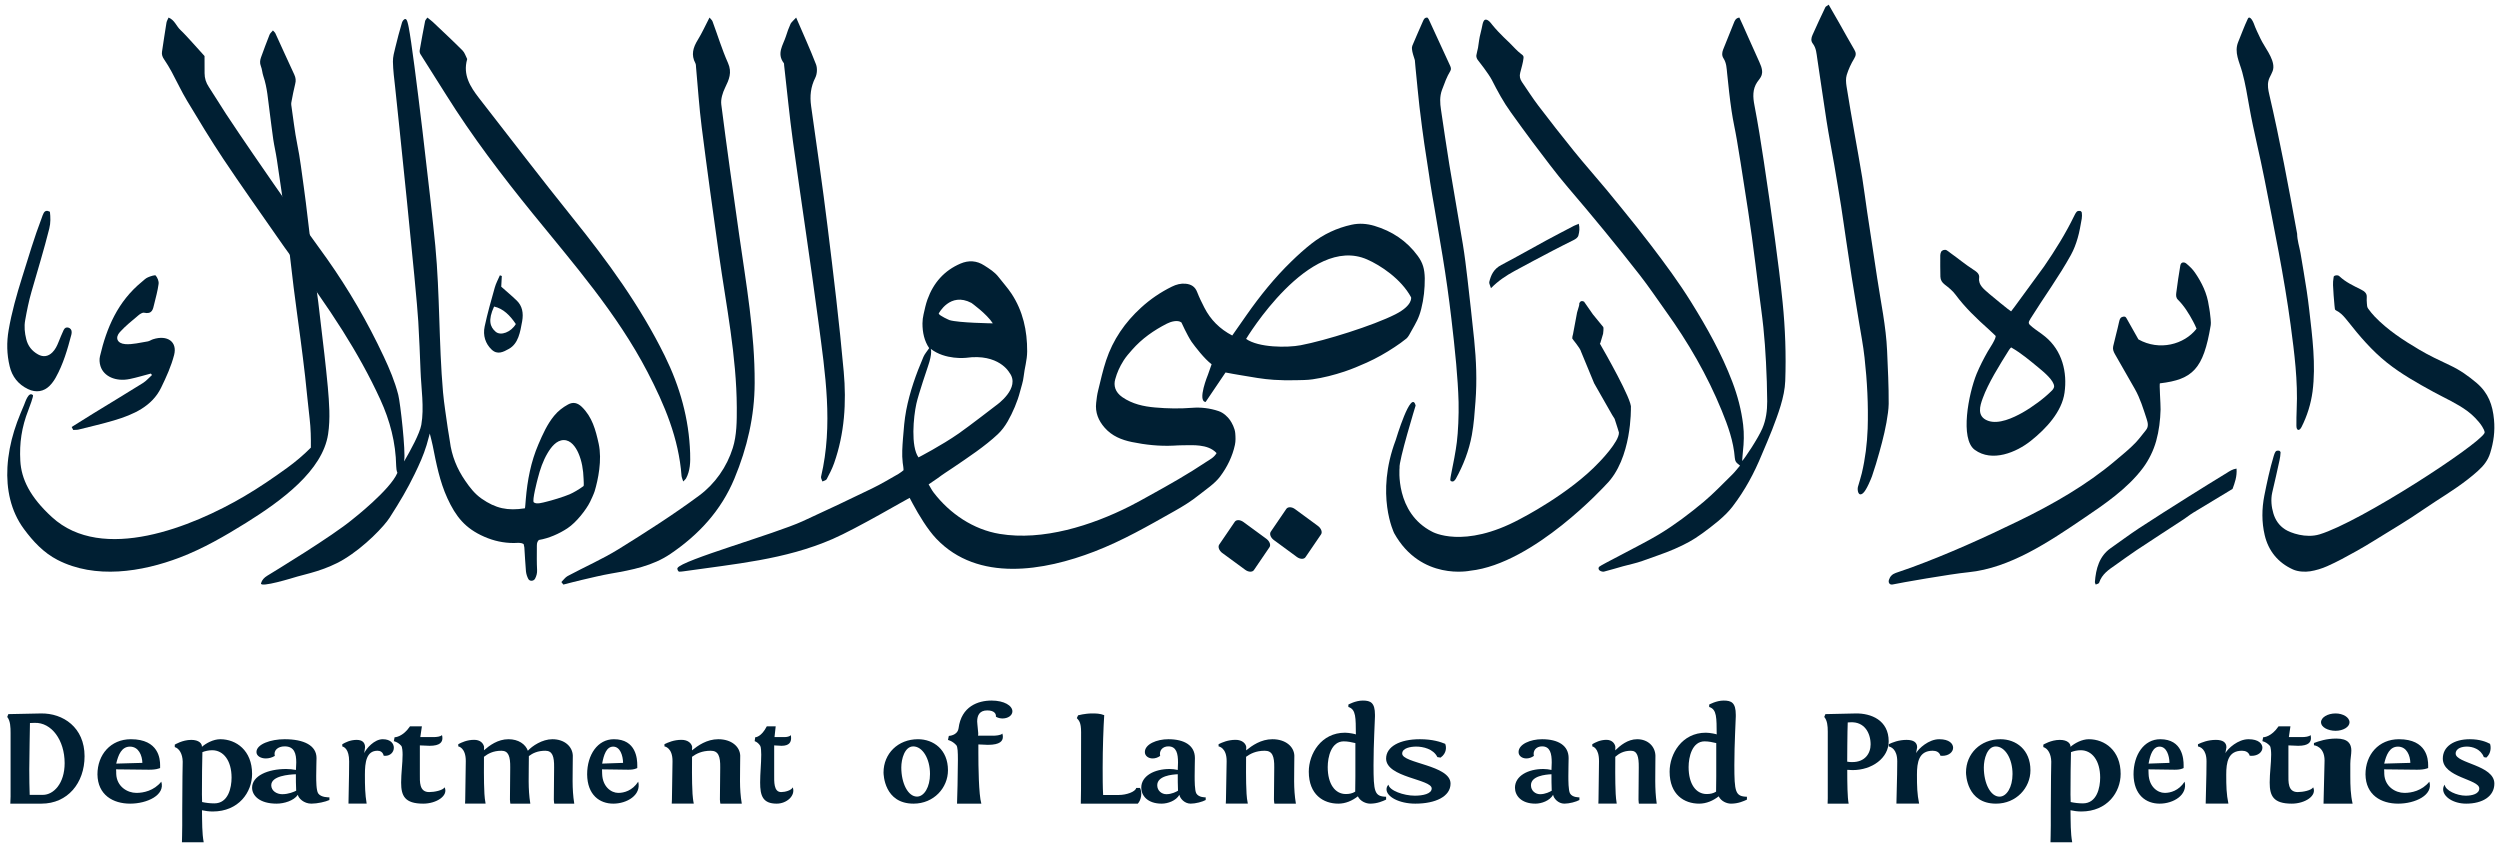<?xml version="1.0" encoding="UTF-8"?> <svg xmlns="http://www.w3.org/2000/svg" width="194" height="66" viewBox="0 0 194 66" fill="none"><path d="M0.801 62.359C0.813 62.18 0.821 61.953 0.821 61.817V56.88C0.821 56.453 0.809 55.938 0.562 55.635L0.646 55.416L3.171 55.364C4.9 55.332 6.562 56.453 6.562 58.682C6.562 60.764 5.246 62.363 3.215 62.363H0.801V62.359ZM5.016 59.221C5.016 57.43 3.994 56.05 2.69 56.094L2.324 56.106C2.324 56.588 2.272 58.491 2.272 59.735C2.272 60.477 2.284 61.115 2.304 61.681H3.338C4.149 61.677 5.016 60.812 5.016 59.221Z" fill="#001F33"></path><path d="M12.32 59.636C12.093 59.712 11.839 59.73 11.551 59.73L9.006 59.701C9.019 59.806 9.019 59.946 9.019 60.051C9.054 61.037 9.88 61.529 10.589 61.529C11.127 61.529 11.944 61.366 12.517 60.658C12.836 61.699 11.415 62.363 10.099 62.363C8.783 62.363 7.584 61.699 7.562 60.091C7.562 58.566 8.581 57.363 10.156 57.363C12.333 57.363 12.425 58.917 12.425 59.383V59.6L12.32 59.636ZM9.019 59.256C9.697 59.245 10.339 59.209 11.048 59.199C11.035 58.62 10.759 57.938 10.086 57.938C9.443 57.941 9.18 58.556 9.019 59.256Z" fill="#001F33"></path><path d="M14.118 65.363C14.118 65.215 14.141 64.637 14.141 64.067V62.964C14.141 60.87 14.178 59.1 14.178 59.1C14.164 58.499 13.911 58.081 13.562 57.973V57.785C13.562 57.785 14.155 57.415 14.839 57.415C15.44 57.415 15.683 57.7 15.67 57.953C15.982 57.68 16.551 57.363 17.093 57.363C18.332 57.363 19.562 58.238 19.562 60.055C19.562 61.476 18.525 62.972 16.505 62.972C16.202 62.972 15.941 62.928 15.674 62.876C15.688 63.835 15.674 64.645 15.807 65.359H14.118V65.363ZM15.706 58.366C15.683 59.229 15.67 60.304 15.67 61.648L15.683 62.238C15.973 62.302 16.299 62.342 16.634 62.342C17.717 62.342 17.97 61.123 17.97 60.344C17.97 59.028 17.345 58.218 16.464 58.218C16.202 58.218 15.913 58.282 15.706 58.366Z" fill="#001F33"></path><path d="M25.562 61.873V62.081C25.262 62.22 24.624 62.363 24.161 62.363C23.575 62.363 23.161 61.941 23.113 61.677C22.798 62.138 22.041 62.363 21.464 62.363C20.139 62.363 19.562 61.734 19.562 61.126C19.562 60.207 20.787 59.674 22.203 59.674C22.465 59.674 22.727 59.702 22.965 59.749C22.98 59.552 22.989 59.355 22.989 59.166C22.989 58.49 22.851 57.918 22.088 57.918C21.55 57.918 21.211 58.247 21.326 58.658C21.111 58.79 20.863 58.855 20.625 58.855C20.239 58.855 19.901 58.665 19.901 58.358C19.901 57.749 21.011 57.363 22.088 57.363C23.59 57.363 24.562 57.85 24.562 58.826C24.562 59.191 24.538 59.491 24.538 60.214C24.538 60.579 24.538 61.33 24.69 61.566C24.91 61.895 25.524 61.873 25.562 61.873ZM21.049 60.936C21.049 61.369 21.474 61.63 21.898 61.63C22.398 61.63 22.822 61.441 22.984 61.358C22.96 60.936 22.96 60.45 22.96 60.081C22.412 60.103 21.049 60.207 21.049 60.936Z" fill="#001F33"></path><path d="M27.042 62.363C27.042 61.795 27.093 60.404 27.093 59.085C27.093 58.125 26.697 57.96 26.562 57.924V57.752C26.792 57.616 27.176 57.415 27.675 57.415C28.099 57.415 28.329 57.609 28.329 57.99C28.329 58.019 28.285 58.261 28.265 58.44C28.42 58.085 29.046 57.363 29.699 57.363C30.333 57.363 30.562 57.719 30.562 58.026C30.562 58.352 30.305 58.653 29.889 58.653C29.858 58.653 29.818 58.642 29.774 58.642C29.711 58.363 29.513 58.257 29.295 58.257C28.432 58.257 28.317 59.151 28.317 60.111C28.317 61.015 28.329 61.62 28.452 62.36H27.042V62.363Z" fill="#001F33"></path><path d="M32.616 57.197H33.686C33.835 57.197 34.217 57.166 34.296 57.037C34.318 57.105 34.331 57.197 34.331 57.276C34.331 57.577 34.16 57.874 33.34 57.874C33.155 57.874 32.774 57.843 32.581 57.843V60.088C32.581 60.655 32.523 61.465 33.304 61.465C33.708 61.465 34.362 61.336 34.502 61.096C34.813 61.747 33.87 62.363 32.844 62.363C31.405 62.363 31.128 61.755 31.128 60.727C31.128 60.001 31.242 59.24 31.242 58.562C31.242 58.342 31.221 57.965 31.137 57.874C30.975 57.695 30.826 57.592 30.562 57.512L30.619 57.212C30.663 57.212 31.251 57.193 31.817 56.363H32.739L32.616 57.197Z" fill="#001F33"></path><path d="M39.606 62.363C39.606 62.363 39.572 62.22 39.572 62.055C39.572 61.297 39.593 60.325 39.593 59.566C39.606 58.683 39.454 58.258 38.911 58.258C38.264 58.258 37.865 58.489 37.556 58.727C37.556 59.148 37.535 60.622 37.591 61.601C37.604 61.802 37.634 62.147 37.682 62.36H36.088L36.101 62.063L36.145 59.083C36.158 58.005 35.562 57.92 35.562 57.92V57.748C35.823 57.612 36.244 57.411 36.792 57.411C37.257 57.411 37.5 57.66 37.565 57.95L37.556 58.221C37.978 57.855 38.625 57.363 39.459 57.363C40.232 57.363 40.779 57.748 40.962 58.258C41.292 57.891 42.078 57.363 42.864 57.363C43.82 57.363 44.423 57.939 44.45 58.632C44.45 60.171 44.371 61.161 44.562 62.363H43.012C43.012 62.363 42.977 62.22 42.977 62.055C42.977 61.297 42.999 60.325 42.999 59.566C43.012 58.683 42.864 58.258 42.317 58.258C41.726 58.258 41.335 58.448 41.04 58.672C41.04 60.19 40.962 61.172 41.153 62.363H39.606Z" fill="#001F33"></path><path d="M49.369 59.636C49.187 59.712 48.984 59.73 48.753 59.73L46.717 59.701C46.727 59.806 46.727 59.946 46.727 60.051C46.755 61.037 47.417 61.529 47.983 61.529C48.414 61.529 49.068 61.366 49.526 60.658C49.782 61.699 48.645 62.363 47.592 62.363C46.538 62.363 45.58 61.699 45.562 60.091C45.562 58.566 46.378 57.363 47.637 57.363C49.379 57.363 49.453 58.917 49.453 59.383V59.6L49.369 59.636ZM46.727 59.256C47.27 59.245 47.784 59.209 48.351 59.199C48.34 58.62 48.12 57.938 47.581 57.938C47.067 57.941 46.853 58.556 46.727 59.256Z" fill="#001F33"></path><path d="M55.903 62.363C55.903 62.363 55.865 62.22 55.865 62.055C55.865 61.297 55.889 60.325 55.889 59.566C55.903 58.683 55.744 58.258 55.157 58.258C54.458 58.258 54.033 58.489 53.702 58.727C53.702 59.148 53.679 60.622 53.74 61.601C53.754 61.802 53.786 62.147 53.838 62.36H52.127L52.141 62.063L52.187 59.083C52.201 58.005 51.562 57.92 51.562 57.92V57.748C51.842 57.612 52.294 57.411 52.882 57.411C53.395 57.411 53.665 57.69 53.712 57.957L53.698 58.228C54.15 57.862 54.844 57.363 55.74 57.363C56.765 57.363 57.413 57.939 57.441 58.632C57.441 60.171 57.357 61.161 57.562 62.363H55.903Z" fill="#001F33"></path><path d="M60.102 57.197H60.905C61.017 57.197 61.303 57.166 61.362 57.037C61.379 57.105 61.389 57.197 61.389 57.276C61.389 57.577 61.261 57.874 60.645 57.874C60.507 57.874 60.221 57.843 60.076 57.843V60.088C60.076 60.655 60.033 61.465 60.619 61.465C60.922 61.465 61.412 61.336 61.517 61.096C61.751 61.747 61.043 62.363 60.273 62.363C59.194 62.363 58.987 61.755 58.987 60.727C58.987 60.001 59.072 59.24 59.072 58.562C59.072 58.342 59.056 57.965 58.993 57.874C58.872 57.695 58.76 57.592 58.562 57.512L58.605 57.212C58.638 57.212 59.079 57.193 59.504 56.363H60.194L60.102 57.197Z" fill="#001F33"></path><path d="M77.067 57.091C77.242 57.091 77.689 57.059 77.781 56.924C77.807 56.995 77.823 57.091 77.823 57.175C77.823 57.489 77.622 57.8 76.661 57.8C76.445 57.8 76.147 57.768 75.921 57.768V58.385C75.921 59.46 75.947 61.666 76.152 62.363H74.266C74.282 62.144 74.333 59.898 74.333 58.978C74.333 58.373 74.318 57.943 74.21 57.828C73.912 57.493 73.562 57.422 73.562 57.422L73.629 57.107C73.912 57.087 74.328 56.94 74.385 56.514C74.6 54.809 75.906 54.363 76.944 54.363C77.925 54.363 78.562 54.761 78.562 55.2C78.562 55.534 78.198 55.753 77.797 55.753C77.622 55.753 77.447 55.713 77.283 55.618C77.309 55.419 77.191 55.128 76.61 55.128C76.029 55.128 75.829 55.494 75.829 55.984C75.829 56.056 75.844 56.119 75.844 56.191L75.911 56.9C75.911 56.952 75.911 57.027 75.895 57.087H77.067V57.091Z" fill="#001F33"></path><path d="M83.893 56.819C83.893 56.036 83.721 55.91 83.562 55.725L83.66 55.509C83.66 55.509 84.187 55.363 84.746 55.363C85.026 55.363 85.357 55.363 85.688 55.497C85.627 56.394 85.567 58.086 85.567 59.585C85.567 60.278 85.567 61.112 85.604 61.69H86.825C87.398 61.69 88.098 61.454 88.172 61.144H88.466C88.648 61.513 88.564 62.072 88.293 62.363H83.87C83.884 62.021 83.893 61.608 83.893 56.819Z" fill="#001F33"></path><path d="M93.562 61.873V62.081C93.312 62.22 92.78 62.363 92.395 62.363C91.906 62.363 91.561 61.941 91.521 61.677C91.259 62.138 90.624 62.363 90.147 62.363C89.043 62.363 88.562 61.734 88.562 61.126C88.562 60.207 89.583 59.674 90.759 59.674C90.977 59.674 91.195 59.702 91.394 59.749C91.406 59.552 91.414 59.355 91.414 59.166C91.414 58.49 91.299 57.918 90.663 57.918C90.215 57.918 89.933 58.247 90.028 58.658C89.849 58.79 89.643 58.855 89.444 58.855C89.123 58.855 88.841 58.665 88.841 58.358C88.841 57.749 89.766 57.363 90.663 57.363C91.914 57.363 92.725 57.85 92.725 58.826C92.725 59.191 92.705 59.491 92.705 60.214C92.705 60.579 92.705 61.33 92.832 61.566C93.022 61.895 93.531 61.873 93.562 61.873ZM89.802 60.936C89.802 61.369 90.155 61.63 90.508 61.63C90.925 61.63 91.279 61.441 91.414 61.358C91.394 60.936 91.394 60.45 91.394 60.081C90.937 60.103 89.802 60.207 89.802 60.936Z" fill="#001F33"></path><path d="M98.895 62.363C98.895 62.363 98.858 62.22 98.858 62.055C98.858 61.297 98.881 60.325 98.881 59.566C98.895 58.683 98.732 58.258 98.15 58.258C97.455 58.258 97.027 58.489 96.696 58.727C96.696 59.148 96.673 60.622 96.733 61.601C96.743 61.802 96.78 62.147 96.831 62.36H95.121L95.135 62.063L95.187 59.083C95.201 58.005 94.562 57.92 94.562 57.92V57.748C94.842 57.612 95.294 57.411 95.881 57.411C96.393 57.411 96.663 57.69 96.71 57.957L96.701 58.228C97.153 57.862 97.847 57.363 98.741 57.363C99.766 57.363 100.413 57.939 100.441 58.632C100.441 60.171 100.358 61.161 100.562 62.363H98.895Z" fill="#001F33"></path><path d="M107.558 62.051C107.31 62.166 106.886 62.363 106.325 62.363C106.012 62.363 105.562 62.19 105.37 61.795C104.933 62.138 104.415 62.363 103.854 62.363C102.697 62.363 101.562 61.669 101.562 59.881C101.562 58.484 102.53 56.858 104.372 56.858C104.71 56.858 105.216 56.972 105.216 56.992C105.203 55.709 105.237 55.046 104.633 54.861V54.675C104.633 54.675 105.186 54.363 105.755 54.363C106.363 54.363 106.697 54.529 106.697 55.472V55.606C106.697 55.918 106.586 57.667 106.586 59.364C106.586 61.444 106.655 61.807 107.562 61.827V62.051H107.558ZM105.164 61.432L105.177 60.24V57.663C104.907 57.6 104.582 57.529 104.278 57.529C103.301 57.529 103.031 58.74 103.031 59.526C103.031 60.86 103.614 61.617 104.436 61.617C104.693 61.617 104.942 61.574 105.164 61.432Z" fill="#001F33"></path><path d="M111.541 58.751C111.236 58.114 110.426 57.935 109.899 57.935C109.457 57.935 108.81 58.05 108.81 58.479C108.81 59.237 112.562 59.37 112.562 60.807C112.562 61.812 111.389 62.363 109.831 62.363C108.562 62.363 107.594 61.82 107.594 61.255C107.594 61.122 107.636 61.001 107.747 60.89C107.805 61.34 108.92 61.745 109.789 61.745C110.41 61.745 111.099 61.605 111.099 61.183C111.099 60.461 107.562 60.339 107.562 58.865C107.562 57.946 108.61 57.363 110.184 57.363C111.178 57.363 111.799 57.578 112.147 57.721C112.241 57.935 112.284 58.443 111.789 58.79L111.541 58.751Z" fill="#001F33"></path><path d="M122.562 61.873V62.081C122.312 62.22 121.78 62.363 121.395 62.363C120.906 62.363 120.561 61.941 120.521 61.677C120.259 62.138 119.624 62.363 119.147 62.363C118.043 62.363 117.562 61.734 117.562 61.126C117.562 60.207 118.583 59.674 119.759 59.674C119.977 59.674 120.196 59.702 120.394 59.749C120.406 59.552 120.414 59.355 120.414 59.166C120.414 58.49 120.299 57.918 119.663 57.918C119.215 57.918 118.933 58.247 119.028 58.658C118.849 58.79 118.643 58.855 118.444 58.855C118.122 58.855 117.841 58.665 117.841 58.358C117.841 57.749 118.766 57.363 119.663 57.363C120.914 57.363 121.725 57.85 121.725 58.826C121.725 59.191 121.705 59.491 121.705 60.214C121.705 60.579 121.705 61.33 121.832 61.566C122.018 61.895 122.531 61.873 122.562 61.873ZM118.802 60.936C118.802 61.369 119.155 61.63 119.508 61.63C119.925 61.63 120.279 61.441 120.414 61.358C120.394 60.936 120.394 60.45 120.394 60.081C119.937 60.103 118.802 60.207 118.802 60.936Z" fill="#001F33"></path><path d="M127.179 62.363C127.179 62.363 127.148 62.22 127.148 62.055C127.148 61.297 127.168 60.325 127.168 59.566C127.179 58.683 127.043 58.258 126.558 58.258C125.975 58.258 125.622 58.489 125.346 58.727C125.346 59.148 125.326 60.622 125.377 61.601C125.388 61.802 125.416 62.147 125.458 62.36H124.033L124.044 62.063L124.083 59.083C124.095 58.005 123.562 57.92 123.562 57.92V57.748C123.796 57.612 124.172 57.411 124.662 57.411C125.089 57.411 125.315 57.69 125.353 57.957L125.342 58.228C125.719 57.862 126.301 57.363 127.043 57.363C127.898 57.363 128.438 57.939 128.461 58.632C128.461 60.171 128.392 61.161 128.562 62.363H127.179Z" fill="#001F33"></path><path d="M135.562 62.051C135.314 62.166 134.89 62.363 134.325 62.363C134.012 62.363 133.562 62.19 133.37 61.795C132.933 62.138 132.415 62.363 131.854 62.363C130.697 62.363 129.562 61.669 129.562 59.881C129.562 58.484 130.53 56.858 132.372 56.858C132.71 56.858 133.216 56.972 133.216 56.992C133.203 55.709 133.237 55.046 132.633 54.861V54.675C132.633 54.675 133.186 54.363 133.755 54.363C134.363 54.363 134.697 54.529 134.697 55.472V55.606C134.697 55.918 134.586 57.667 134.586 59.364C134.586 61.444 134.655 61.807 135.562 61.827V62.051ZM133.168 61.432L133.181 60.24V57.663C132.912 57.6 132.586 57.529 132.282 57.529C131.306 57.529 131.036 58.74 131.036 59.526C131.036 60.86 131.618 61.617 132.44 61.617C132.697 61.617 132.946 61.574 133.168 61.432Z" fill="#001F33"></path><path d="M141.823 62.359L141.835 61.953V56.776C141.835 56.317 141.793 55.906 141.562 55.635L141.651 55.416L144.006 55.364C145.185 55.344 146.562 55.878 146.562 57.529C146.562 58.838 145.253 59.759 143.767 59.759C143.624 59.759 143.489 59.747 143.347 59.739C143.347 60.784 143.359 61.893 143.456 62.363H141.823V62.359ZM143.343 59.105C143.477 59.137 143.62 59.137 143.75 59.137C144.707 59.137 145.16 58.479 145.16 57.765C145.16 56.875 144.678 55.998 143.607 56.05L143.384 56.062C143.364 56.365 143.363 57.099 143.351 57.829L143.343 59.105Z" fill="#001F33"></path><path d="M147.162 62.363C147.162 61.795 147.226 60.404 147.226 59.085C147.226 58.125 146.731 57.96 146.562 57.924V57.752C146.85 57.616 147.33 57.415 147.954 57.415C148.488 57.415 148.77 57.609 148.77 57.99C148.77 58.019 148.716 58.261 148.691 58.44C148.884 58.085 149.666 57.363 150.483 57.363C151.275 57.363 151.562 57.719 151.562 58.026C151.562 58.352 151.236 58.653 150.721 58.653C150.681 58.653 150.632 58.642 150.577 58.642C150.498 58.363 150.251 58.257 149.978 58.257C148.899 58.257 148.756 59.151 148.756 60.111C148.756 61.015 148.77 61.62 148.924 62.36H147.162V62.363Z" fill="#001F33"></path><path d="M152.562 59.942C152.562 58.486 153.682 57.363 155.235 57.363C156.443 57.363 157.562 58.172 157.562 59.774C157.562 61.133 156.466 62.363 154.89 62.363C152.613 62.363 152.562 60.092 152.562 59.942ZM153.945 59.559C153.945 60.79 154.464 61.82 155.165 61.82C155.715 61.82 156.172 61.087 156.172 60.064C156.172 58.862 155.583 57.925 154.871 57.925C154.209 57.925 153.945 58.883 153.945 59.559Z" fill="#001F33"></path><path d="M68.562 59.942C68.562 58.486 69.678 57.363 71.235 57.363C72.443 57.363 73.562 58.172 73.562 59.774C73.562 61.133 72.466 62.363 70.89 62.363C68.613 62.363 68.562 60.092 68.562 59.942ZM69.941 59.556C69.941 60.786 70.46 61.816 71.161 61.816C71.711 61.816 72.168 61.083 72.168 60.06C72.168 58.858 71.579 57.921 70.867 57.921C70.209 57.925 69.941 58.883 69.941 59.556Z" fill="#001F33"></path><path d="M159.118 65.363C159.118 65.215 159.141 64.637 159.141 64.067V62.964C159.141 60.87 159.178 59.1 159.178 59.1C159.164 58.499 158.912 58.081 158.562 57.973V57.785C158.562 57.785 159.155 57.415 159.84 57.415C160.442 57.415 160.685 57.7 160.671 57.953C160.984 57.68 161.549 57.363 162.091 57.363C163.331 57.363 164.562 58.238 164.562 60.055C164.562 61.476 163.524 62.972 161.503 62.972C161.2 62.972 160.938 62.928 160.671 62.876C160.685 63.835 160.671 64.645 160.804 65.359H159.118V65.363ZM160.708 58.366C160.685 59.229 160.671 60.304 160.671 61.648L160.685 62.238C160.974 62.302 161.301 62.342 161.636 62.342C162.72 62.342 162.973 61.123 162.973 60.344C162.973 59.028 162.348 58.218 161.466 58.218C161.2 58.218 160.91 58.282 160.708 58.366Z" fill="#001F33"></path><path d="M169.369 59.636C169.187 59.712 168.984 59.73 168.754 59.73L166.719 59.701C166.73 59.806 166.73 59.946 166.73 60.051C166.758 61.037 167.419 61.529 167.985 61.529C168.415 61.529 169.068 61.366 169.526 60.658C169.781 61.699 168.645 62.363 167.59 62.363C166.534 62.363 165.583 61.699 165.562 60.091C165.562 58.566 166.377 57.363 167.635 57.363C169.376 57.363 169.449 58.917 169.449 59.383V59.6L169.369 59.636ZM166.73 59.256C167.272 59.245 167.786 59.209 168.352 59.199C168.341 58.62 168.121 57.938 167.583 57.938C167.069 57.941 166.856 58.556 166.73 59.256Z" fill="#001F33"></path><path d="M171.162 62.363C171.162 61.795 171.226 60.404 171.226 59.085C171.226 58.125 170.731 57.96 170.562 57.924V57.752C170.85 57.616 171.33 57.415 171.954 57.415C172.488 57.415 172.77 57.609 172.77 57.99C172.77 58.019 172.721 58.261 172.691 58.44C172.884 58.085 173.666 57.363 174.483 57.363C175.275 57.363 175.562 57.719 175.562 58.026C175.562 58.352 175.236 58.653 174.721 58.653C174.681 58.653 174.632 58.642 174.577 58.642C174.498 58.363 174.251 58.257 173.978 58.257C172.899 58.257 172.756 59.151 172.756 60.111C172.756 61.015 172.77 61.62 172.924 62.36H171.162V62.363Z" fill="#001F33"></path><path d="M177.616 57.197H178.686C178.835 57.197 179.217 57.166 179.296 57.037C179.318 57.105 179.331 57.197 179.331 57.276C179.331 57.577 179.16 57.874 178.339 57.874C178.155 57.874 177.774 57.843 177.581 57.843V60.088C177.581 60.655 177.523 61.465 178.304 61.465C178.708 61.465 179.362 61.336 179.502 61.096C179.814 61.747 178.87 62.363 177.844 62.363C176.405 62.363 176.128 61.755 176.128 60.727C176.128 60.001 176.242 59.24 176.242 58.562C176.242 58.342 176.221 57.965 176.137 57.874C175.975 57.695 175.826 57.592 175.562 57.512L175.62 57.212C175.663 57.212 176.251 57.193 176.817 56.363H177.738L177.616 57.197Z" fill="#001F33"></path><path d="M182.562 62.363H180.306L180.386 59.019C180.386 57.919 179.581 57.833 179.562 57.833V57.657C179.931 57.518 180.528 57.312 181.302 57.312C182.224 57.312 182.464 57.735 182.464 58.244C182.464 58.547 182.384 58.903 182.384 59.266V60.227C182.384 60.968 182.403 61.664 182.562 62.363ZM181.241 55.363C181.819 55.363 182.323 55.666 182.323 56.052C182.323 56.415 181.825 56.71 181.241 56.71C180.626 56.71 180.11 56.415 180.11 56.052C180.11 55.67 180.626 55.363 181.241 55.363Z" fill="#001F33"></path><path d="M188.32 59.636C188.093 59.712 187.839 59.73 187.551 59.73L185.006 59.701C185.019 59.806 185.019 59.946 185.019 60.051C185.054 61.037 185.88 61.529 186.589 61.529C187.126 61.529 187.944 61.366 188.517 60.658C188.836 61.699 187.415 62.363 186.099 62.363C184.778 62.363 183.584 61.699 183.562 60.091C183.562 58.566 184.581 57.363 186.156 57.363C188.333 57.363 188.425 58.917 188.425 59.383V59.6L188.32 59.636ZM185.014 59.256C185.692 59.245 186.335 59.209 187.043 59.199C187.03 58.62 186.755 57.938 186.081 57.938C185.439 57.941 185.176 58.556 185.014 59.256Z" fill="#001F33"></path><path d="M192.746 58.751C192.501 58.114 191.853 57.935 191.432 57.935C191.078 57.935 190.56 58.05 190.56 58.479C190.56 59.237 193.562 59.37 193.562 60.807C193.562 61.812 192.624 62.363 191.377 62.363C190.362 62.363 189.588 61.82 189.588 61.255C189.588 61.122 189.621 61.001 189.71 60.89C189.752 61.34 190.649 61.745 191.344 61.745C191.84 61.745 192.392 61.605 192.392 61.183C192.392 60.461 189.562 60.339 189.562 58.865C189.562 57.946 190.4 57.363 191.659 57.363C192.455 57.363 192.952 57.578 193.226 57.721C193.301 57.935 193.335 58.443 192.939 58.79L192.746 58.751Z" fill="#001F33"></path><path d="M138.332 23.469C138.167 21.836 137.96 20.207 137.74 18.583C137.467 16.568 137.182 14.557 136.876 12.546C136.655 11.085 136.426 9.625 136.145 8.172C136.02 7.53 135.99 6.925 136.357 6.376C136.603 6.002 136.988 5.792 136.526 4.814C136.163 4.042 135.156 1.724 134.975 1.363C134.689 1.401 134.616 1.603 134.542 1.791C134.266 2.476 133.989 3.164 133.713 3.853C133.627 4.075 133.605 4.314 133.739 4.52C133.981 4.889 133.985 5.305 134.028 5.716C134.128 6.678 134.227 7.643 134.37 8.6C134.478 9.356 134.655 10.099 134.78 10.85C134.979 12.034 135.169 13.222 135.35 14.41C135.558 15.733 135.765 17.059 135.947 18.386C136.137 19.758 136.301 21.135 136.474 22.512C136.595 23.473 136.737 24.435 136.837 25.4C136.927 26.299 136.997 27.197 137.04 28.095C137.092 29.111 137.13 30.127 137.135 31.143C137.135 31.861 137.048 32.57 136.759 33.246C136.409 34.056 135.355 35.626 135.191 35.773C135.217 35.45 135.225 35.244 135.251 35.038C135.329 34.346 135.35 33.657 135.268 32.965C135.13 31.815 134.841 30.715 134.426 29.623C133.596 27.445 132.464 25.425 131.237 23.452C130.282 21.912 129.202 20.455 128.101 19.011C127.746 18.549 127.392 18.088 127.029 17.634C126.243 16.656 125.456 15.674 124.653 14.708C123.819 13.705 122.951 12.731 122.13 11.715C121.192 10.557 120.276 9.381 119.373 8.197C118.924 7.606 118.526 6.976 118.103 6.363C117.952 6.14 117.895 5.91 117.969 5.641C118.064 5.263 118.189 4.873 118.228 4.486C118.245 4.327 118.15 4.272 118.034 4.184C117.714 3.945 117.442 3.618 117.157 3.34C116.85 3.047 116.543 2.757 116.254 2.446C116.094 2.278 115.943 2.102 115.796 1.922C115.675 1.77 115.541 1.573 115.338 1.527C115.148 1.485 115.079 1.745 115.048 1.875C114.996 2.106 114.958 2.341 114.893 2.572C114.789 2.95 114.754 3.324 114.694 3.71C114.668 3.865 114.582 4.142 114.564 4.298C114.551 4.419 114.608 4.579 114.69 4.671C114.742 4.73 115.511 5.716 115.765 6.199C116.206 7.068 116.668 7.925 117.243 8.718C117.805 9.486 118.349 10.267 118.924 11.023C119.827 12.206 120.704 13.411 121.676 14.545C123.586 16.774 125.448 19.041 127.254 21.354C127.954 22.252 128.589 23.201 129.25 24.124C130.995 26.55 132.482 29.111 133.609 31.869C134.093 33.053 134.521 34.241 134.62 35.526C134.629 35.639 134.655 35.761 134.72 35.853C134.789 35.954 134.905 36.025 135.026 36.13C134.823 36.365 134.642 36.608 134.43 36.818C133.696 37.536 132.991 38.283 132.205 38.943C131.112 39.853 129.976 40.718 128.753 41.457C127.491 42.221 124.26 43.82 124.095 43.98C124.009 44.068 124.039 44.215 124.147 44.282C124.238 44.337 124.372 44.379 124.467 44.358C124.964 44.232 125.452 44.081 125.949 43.942C126.446 43.804 126.96 43.707 127.444 43.531C128.273 43.22 129.129 42.96 129.945 42.599C130.771 42.238 131.376 41.919 132.093 41.394C132.888 40.811 133.843 40.097 134.443 39.312C135.415 38.04 136.119 36.726 136.72 35.265C137.027 34.522 137.269 33.998 137.519 33.343C137.96 32.192 138.491 30.807 138.535 29.564C138.608 27.529 138.535 25.493 138.332 23.469Z" fill="#001F33"></path><path d="M142.871 16.005C143.013 16.911 143.135 17.816 143.272 18.721C143.413 19.647 143.55 20.574 143.691 21.5C143.877 22.654 144.067 23.803 144.253 24.957C144.404 25.883 144.585 26.805 144.687 27.736C144.892 29.576 144.99 31.416 144.931 33.264C144.887 34.435 144.746 35.58 144.477 36.721C144.394 37.075 144.272 37.428 144.175 37.782C144.116 38.005 144.189 38.599 144.58 38.262C144.848 38.026 145.224 37.087 145.273 36.94C145.483 36.33 145.668 35.711 145.839 35.092C146.122 34.081 146.376 33.058 146.508 32.022C146.537 31.799 146.557 31.572 146.562 31.344C146.571 29.976 146.498 28.607 146.44 27.239C146.357 25.319 145.947 23.433 145.663 21.534C145.414 19.837 145.146 18.144 144.892 16.447C144.76 15.567 144.653 14.679 144.511 13.799C144.326 12.65 144.111 11.5 143.911 10.351C143.701 9.134 143.481 7.917 143.291 6.696C143.247 6.405 143.223 6.09 143.306 5.816C143.442 5.378 143.638 4.949 143.882 4.549C144.043 4.292 144.043 4.098 143.896 3.854C143.501 3.184 143.13 2.506 142.749 1.833C142.486 1.365 142.212 0.898 141.905 0.363C141.749 0.477 141.666 0.511 141.646 0.565C141.304 1.281 140.967 1.997 140.65 2.717C140.557 2.927 140.504 3.163 140.67 3.378C140.948 3.736 140.958 4.157 141.021 4.557C141.27 6.161 141.485 7.77 141.739 9.374C141.919 10.527 142.144 11.673 142.344 12.822C142.52 13.887 142.705 14.944 142.871 16.005Z" fill="#001F33"></path><path d="M109.792 4.668C109.816 4.877 109.828 5.09 109.848 5.299C109.901 5.764 109.942 6.228 109.986 6.689C109.986 6.706 109.99 6.727 109.99 6.744C110.002 6.902 110.023 7.06 110.039 7.213C110.071 7.563 110.108 7.912 110.148 8.258C110.16 8.347 110.168 8.441 110.181 8.53C110.185 8.56 110.189 8.586 110.193 8.616C110.391 10.3 110.638 11.975 110.906 13.646C110.93 13.812 110.954 13.979 110.978 14.145C111.08 14.801 111.197 15.462 111.311 16.119C111.521 17.368 111.736 18.613 111.943 19.862C112.21 21.477 112.437 23.102 112.627 24.73C112.765 25.898 112.894 27.071 113 28.239C113.085 29.228 113.162 30.221 113.186 31.21C113.21 32.199 113.15 33.529 113.052 34.301C112.975 34.953 112.769 36.032 112.591 36.889C112.57 36.999 112.55 37.11 112.542 37.225C112.538 37.264 112.57 37.328 112.603 37.341C112.663 37.362 112.74 37.375 112.789 37.349C112.862 37.306 112.931 37.234 112.971 37.157C113.555 36.096 113.992 34.979 114.215 33.764C114.373 32.898 114.434 32.024 114.498 31.151C114.62 29.552 114.559 27.966 114.397 26.376C114.235 24.794 114.057 23.213 113.875 21.631C113.769 20.736 113.664 19.845 113.518 18.958C113.178 16.89 112.805 14.827 112.465 12.755C112.234 11.344 112.036 9.929 111.821 8.513C111.744 8.01 111.708 7.494 111.898 6.979C112.113 6.407 112.258 5.985 112.546 5.508C112.623 5.376 112.595 5.243 112.534 5.111C111.983 3.909 111.428 2.707 110.873 1.505C110.845 1.449 110.8 1.402 110.768 1.364C110.549 1.351 110.484 1.505 110.42 1.65C110.282 1.965 110.144 2.276 110.006 2.592C109.869 2.907 109.735 3.223 109.601 3.538C109.601 3.542 109.597 3.547 109.597 3.551C109.569 3.628 109.553 3.73 109.569 3.811C109.593 4.08 109.707 4.395 109.792 4.668Z" fill="#001F33"></path><path d="M117.51 21.04C118.497 20.496 119.503 19.973 120.504 19.445C121.026 19.169 121.557 18.909 122.089 18.641C122.272 18.55 122.441 18.443 122.488 18.258C122.559 17.982 122.601 17.697 122.512 17.363C122.366 17.425 122.253 17.466 122.145 17.52C121.426 17.899 120.702 18.27 119.987 18.658C118.821 19.292 117.674 19.948 116.494 20.566C115.906 20.875 115.695 21.349 115.568 21.881C115.54 21.988 115.629 22.12 115.699 22.363C116.292 21.766 116.884 21.382 117.51 21.04Z" fill="#001F33"></path><path d="M110.016 19.854C109.16 18.686 108.017 17.934 106.653 17.526C106.068 17.352 105.471 17.309 104.882 17.439C103.747 17.687 102.705 18.173 101.781 18.898C101.235 19.324 100.718 19.793 100.218 20.28C98.914 21.544 97.774 22.959 96.728 24.453C96.359 24.979 95.991 25.505 95.622 26.035C94.657 25.531 93.941 24.818 93.458 23.872C93.254 23.476 93.06 23.077 92.899 22.664C92.734 22.23 92.416 22.056 92.005 22.017C91.632 21.982 91.281 22.073 90.938 22.243C90.065 22.673 89.269 23.211 88.544 23.876C87.303 25.009 86.367 26.356 85.833 27.972C85.583 28.727 85.41 29.509 85.219 30.287C85.138 30.604 85.096 30.934 85.062 31.259C84.978 32.011 85.236 32.636 85.723 33.192C86.291 33.839 87.036 34.135 87.828 34.3C88.887 34.517 89.959 34.634 91.043 34.582C91.297 34.569 91.547 34.552 91.802 34.552C92.238 34.552 92.678 34.526 93.106 34.582C93.576 34.643 94.042 34.773 94.407 35.16C94.208 35.507 93.89 35.655 93.606 35.842C92.204 36.78 90.738 37.609 89.264 38.422C88.739 38.713 88.218 39.008 87.684 39.277C84.711 40.78 80.92 41.987 77.578 41.431C75.54 41.097 73.71 39.868 72.444 38.213C72.304 38.031 72.202 37.818 72.062 37.588C72.317 37.414 72.545 37.266 72.766 37.106C73.265 36.732 73.46 36.628 73.977 36.276C75.108 35.507 76.438 34.63 77.433 33.692C77.738 33.405 77.98 33.071 78.196 32.702C78.586 32.024 78.963 31.147 79.153 30.395C79.251 30.009 79.39 29.626 79.433 29.231C79.509 28.532 79.704 27.972 79.708 27.268C79.717 25.657 79.382 24.132 78.488 22.781C78.192 22.334 77.827 21.939 77.501 21.513C77.196 21.113 76.781 20.857 76.374 20.597C75.79 20.219 75.171 20.184 74.536 20.453C73.278 20.992 72.439 21.939 71.973 23.233C71.838 23.607 71.757 24.002 71.668 24.393C71.618 24.619 71.584 24.853 71.584 25.088C71.579 25.8 71.732 26.473 72.105 27.016C71.931 27.277 71.753 27.468 71.656 27.698C71.084 29.036 70.597 30.404 70.321 31.841C70.186 32.558 70.127 33.283 70.072 34.013C70.025 34.652 69.974 35.273 70.05 35.907C70.072 36.089 70.114 36.285 70.114 36.489C69.987 36.584 69.868 36.693 69.728 36.771C69.046 37.158 68.373 37.566 67.67 37.905C65.886 38.769 64.099 39.62 62.299 40.441C60.096 41.449 52.886 43.473 52.573 44.081C52.531 44.163 52.624 44.363 52.713 44.363C52.827 44.363 52.942 44.346 53.052 44.333C56.999 43.76 60.897 43.443 64.611 41.827C66.488 41.01 70.423 38.7 70.588 38.634C70.686 38.817 70.758 38.96 70.838 39.103C71.304 39.968 71.978 41.088 72.655 41.801C75.896 45.21 81.038 44.298 84.922 42.8C87.112 41.957 89.091 40.815 91.132 39.664C91.797 39.29 92.441 38.895 93.038 38.413C93.581 37.979 94.267 37.536 94.686 36.971C95.228 36.25 95.644 35.399 95.83 34.521C95.894 34.23 95.881 33.909 95.855 33.609C95.821 33.231 95.597 32.81 95.44 32.589C95.275 32.358 94.962 32.033 94.555 31.898C93.89 31.676 93.212 31.594 92.517 31.646C91.556 31.72 90.594 31.707 89.633 31.62C88.735 31.542 87.867 31.351 87.096 30.821C86.524 30.426 86.405 29.913 86.541 29.431C86.685 28.91 86.875 28.48 87.197 27.967C87.384 27.672 87.621 27.407 87.85 27.146C88.612 26.278 89.535 25.631 90.552 25.114C90.84 24.966 91.382 24.797 91.679 25.023C91.679 25.023 92.111 25.987 92.462 26.517C92.75 26.916 93.454 27.841 94.021 28.267L93.737 29.075C93.737 29.075 92.89 31.125 93.555 31.194L95.101 28.905C95.516 28.988 95.932 29.057 96.347 29.127C97.177 29.266 98.007 29.422 98.854 29.474C99.418 29.509 99.985 29.522 100.549 29.505C100.981 29.492 101.43 29.5 101.858 29.435C102.696 29.314 103.522 29.101 104.331 28.832C104.924 28.632 105.496 28.393 106.064 28.137C106.814 27.798 107.538 27.39 108.224 26.933C108.538 26.725 108.847 26.508 109.139 26.269C109.279 26.156 109.419 25.874 109.508 25.713C109.872 25.062 110.101 24.71 110.287 23.971C110.486 23.19 110.567 22.404 110.562 21.596C110.545 20.875 110.418 20.401 110.016 19.854ZM75.383 23.507C75.383 23.507 76.561 24.345 77.044 25.092C77.044 25.092 74.379 25.057 73.68 24.84C73.68 24.84 72.888 24.501 72.842 24.332C72.842 24.336 73.714 22.625 75.383 23.507ZM71.109 31.333C71.27 30.595 72.003 28.449 72.003 28.449C72.384 27.363 72.223 27.068 72.223 27.068C73.35 27.95 74.96 27.767 74.96 27.767C77.51 27.411 78.319 28.901 78.319 28.901C79.259 30.108 77.302 31.455 77.302 31.455C77.302 31.455 75.188 33.088 74.401 33.635C73.058 34.573 71.275 35.494 71.275 35.494C70.665 34.643 70.885 32.35 71.109 31.333ZM108.288 24.388C106.559 25.266 102.832 26.43 100.934 26.79C99.884 26.99 97.66 26.981 96.698 26.299C96.698 26.299 101.586 18.16 106.085 20.132C107.11 20.579 108.724 21.635 109.499 23.068C109.503 23.068 109.656 23.693 108.288 24.388Z" fill="#001F33"></path><path d="M124.149 26.662L124.183 26.628C124.183 26.628 124.346 26.06 124.4 25.9C124.4 25.9 124.463 25.441 124.409 25.373L123.61 24.396L122.924 23.411C122.632 23.251 122.552 23.546 122.552 23.546C122.569 23.651 122.494 23.866 122.494 23.866L122.381 24.249L122.063 25.946C122.03 26.047 122.009 26.152 122.009 26.232C122.009 26.245 122.009 26.262 122.009 26.27C121.988 26.279 122.632 27.011 122.694 27.298L123.706 29.744L125.102 32.195C125.102 32.195 125.295 32.494 125.295 32.502C125.508 33.143 125.629 33.564 125.629 33.564C125.659 34.275 124.107 35.855 124.107 35.855C121.787 38.331 117.949 40.28 117.949 40.28C113.551 42.647 111.135 41.261 111.135 41.261C108.246 39.792 108.606 36.305 108.606 36.305C108.53 35.783 109.852 31.471 109.852 31.471C109.513 30.119 108.309 34.145 108.309 34.145C106.703 38.385 108.188 41.375 108.188 41.375C110.261 45.098 114.082 44.289 114.082 44.289C119.036 43.758 124.618 37.615 124.618 37.615C126.658 35.606 126.557 31.635 126.557 31.635C126.683 31.088 124.48 27.23 124.149 26.662Z" fill="#001F33"></path><path d="M193.535 32.568C193.43 31.425 193.099 30.497 192.192 29.723C191.546 29.176 190.908 28.721 190.132 28.356C189.347 27.988 188.47 27.574 187.728 27.131C186.506 26.41 185.269 25.602 184.278 24.567C184.094 24.377 183.926 24.166 183.77 23.95C183.678 23.83 183.682 23.689 183.67 23.544C183.657 23.383 183.649 23.221 183.661 23.064C183.682 22.766 183.498 22.609 183.208 22.464C182.621 22.17 182.037 21.905 181.542 21.441C181.509 21.412 181.479 21.391 181.442 21.379C181.349 21.346 181.144 21.362 181.097 21.466C181.085 21.495 181.085 21.54 181.081 21.569C181.051 21.756 181.035 21.942 181.043 22.132C181.068 22.654 181.106 23.197 181.156 23.702C181.165 23.789 181.169 23.88 181.186 23.967C181.198 24.037 181.215 24.062 181.282 24.091C181.572 24.228 181.802 24.46 182.008 24.704C182.067 24.774 182.126 24.849 182.184 24.919C183.086 26.066 184.064 27.213 185.222 28.137C186.339 29.027 187.593 29.731 188.844 30.415C189.729 30.899 190.669 31.305 191.483 31.909C191.701 32.075 191.907 32.253 192.096 32.452C192.289 32.659 192.478 32.87 192.625 33.114C192.683 33.218 192.86 33.491 192.793 33.611C192.289 34.56 183.179 40.498 179.998 41.467C178.936 41.79 177.74 41.351 177.329 41.086C176.855 40.784 176.565 40.349 176.414 39.84C176.263 39.343 176.205 38.763 176.322 38.233C176.511 37.392 176.721 36.547 176.893 35.707C176.939 35.487 176.96 35.33 176.973 35.106C176.977 35.061 176.897 34.978 176.851 34.97C176.771 34.961 176.645 34.97 176.603 35.023C176.524 35.127 176.477 35.26 176.44 35.388C176.133 36.411 175.923 37.409 175.714 38.452C175.512 39.471 175.504 40.523 175.739 41.521C176.024 42.742 176.771 43.666 177.938 44.192C178.336 44.37 178.861 44.395 179.268 44.333C179.717 44.262 180.183 44.117 180.594 43.935C181.366 43.595 182.092 43.19 182.831 42.78C183.691 42.303 184.501 41.782 185.34 41.272C185.944 40.908 186.54 40.535 187.132 40.154C187.765 39.744 188.378 39.309 189.007 38.904C190.14 38.175 191.282 37.45 192.281 36.547C192.721 36.15 193.061 35.736 193.242 35.148C193.506 34.303 193.619 33.462 193.535 32.568Z" fill="#001F33"></path><path d="M166.299 36.305C166.757 35.687 167.112 34.963 167.32 34.216C167.54 33.425 167.64 32.595 167.661 31.773C167.67 31.358 167.545 29.755 167.614 29.746C170.158 29.45 170.988 28.624 171.546 25.271C171.598 24.966 171.512 24.542 171.486 24.229C171.473 24.061 171.425 23.897 171.403 23.729C171.274 22.775 170.863 21.931 170.326 21.15C170.153 20.893 169.902 20.655 169.664 20.456C169.513 20.324 169.245 20.302 169.193 20.602C169.072 21.313 168.968 22.02 168.877 22.735C168.855 22.93 168.855 23.107 169.007 23.257C169.483 23.725 169.872 24.352 170.188 24.948C170.279 25.112 170.395 25.359 170.452 25.509C169.496 26.738 167.562 27.25 165.94 26.336C165.641 25.828 165.356 25.275 165.074 24.798C164.984 24.644 164.958 24.542 164.767 24.573C164.577 24.604 164.521 24.701 164.469 24.865C164.452 24.909 164.447 24.957 164.434 25.006C164.309 25.598 164.114 26.278 163.984 26.866C163.932 27.095 164.006 27.281 164.118 27.48C164.646 28.394 165.139 29.269 165.663 30.183C166.082 30.921 166.316 31.711 166.58 32.511C166.688 32.833 166.736 33.12 166.524 33.377C166.26 33.704 166.013 34.039 165.728 34.344C165.252 34.848 164.689 35.289 164.162 35.74C161.904 37.653 159.282 39.141 156.669 40.413C153.948 41.739 151.153 42.998 148.316 44.04C147.918 44.186 147.511 44.318 147.109 44.46C146.845 44.553 146.667 44.725 146.581 44.999C146.512 45.224 146.646 45.401 146.866 45.356C147.442 45.228 151.352 44.544 152.741 44.407C155.981 44.089 159.04 42.021 161.696 40.219C163.262 39.159 165.087 37.931 166.299 36.305Z" fill="#001F33"></path><path d="M156.354 23.776C156.256 23.906 156.163 24.036 156.061 24.162C156.043 24.187 154.504 22.93 154.375 22.809C153.976 22.451 153.506 22.134 153.581 21.573C153.626 21.248 153.391 21.093 153.111 20.91C152.499 20.516 151.936 20.044 151.341 19.622C151.248 19.557 151.16 19.475 151.058 19.418C150.916 19.341 150.685 19.414 150.627 19.552C150.592 19.634 150.565 19.723 150.565 19.809C150.561 20.366 150.561 20.918 150.574 21.475C150.583 21.727 150.698 21.927 150.929 22.097C151.226 22.321 151.528 22.569 151.741 22.857C152.481 23.857 153.386 24.723 154.327 25.561C154.5 25.715 154.659 25.874 154.846 26.048C154.979 26.178 154.331 27.13 154.256 27.264C153.932 27.833 153.635 28.41 153.386 29.008C152.752 30.573 152.082 34.056 153.24 34.906C154.588 35.894 156.474 35.105 157.6 34.203C158.789 33.256 160.004 31.947 160.208 30.471C160.43 28.89 160.035 27.215 158.705 26.122C158.399 25.869 158.022 25.634 157.711 25.382C157.374 25.109 157.361 25.061 157.578 24.711C158.607 23.061 159.769 21.475 160.705 19.78C160.932 19.37 161.1 18.918 161.229 18.471C161.375 17.979 161.45 17.471 161.544 16.967C161.57 16.817 161.566 16.658 161.548 16.504C161.544 16.451 161.473 16.374 161.419 16.366C161.335 16.358 161.211 16.37 161.167 16.418C161.073 16.516 161.011 16.642 160.954 16.76C160.293 18.122 159.485 19.418 158.62 20.678C158.456 20.906 156.993 22.914 156.354 23.776ZM159.401 29.979C159.406 30.069 159.321 30.211 159.25 30.284C158.643 30.902 157.729 31.577 156.93 32.028C156.238 32.414 155.094 32.959 154.265 32.65C153.377 32.321 153.644 31.491 153.861 30.902C154.287 29.731 155.156 28.341 155.906 27.146C155.937 27.093 156.017 27 156.065 26.959C156.851 27.406 157.538 27.995 158.208 28.544C158.665 28.918 159.383 29.536 159.401 29.979Z" fill="#001F33"></path><path d="M177.754 25.223C178.043 27.378 178.324 29.572 178.223 31.748C178.201 32.181 178.201 32.61 178.201 33.042C178.201 33.412 178.42 33.488 178.6 33.135C179.038 32.269 179.327 31.337 179.455 30.378C179.722 28.29 179.437 26.151 179.2 24.076C179.086 23.072 178.933 22.072 178.762 21.076C178.679 20.593 178.596 20.105 178.517 19.622C178.433 19.151 178.258 18.622 178.258 18.143C177.601 14.529 176.926 10.899 176.093 7.319C176.014 6.979 175.949 6.63 176.028 6.285C176.111 5.912 176.4 5.626 176.413 5.235C176.444 4.5 175.725 3.659 175.418 3.008C175.234 2.617 175.033 2.222 174.892 1.815C174.853 1.706 174.581 1.138 174.428 1.462C174.152 2.042 173.928 2.668 173.683 3.26C173.354 4.067 173.779 4.798 173.998 5.601C174.244 6.496 174.388 7.407 174.551 8.319C174.884 10.197 175.366 12.05 175.729 13.924C176.461 17.677 177.246 21.437 177.754 25.223C177.912 26.383 177.592 23.992 177.754 25.223Z" fill="#001F33"></path><path d="M172.794 36.702C171.801 37.31 170.804 37.923 169.818 38.546C168.539 39.353 167.255 40.16 165.992 40.989C165.244 41.481 164.525 42.022 163.789 42.536C162.91 43.154 162.64 44.119 162.563 45.183C162.559 45.224 162.596 45.273 162.628 45.363C162.722 45.318 162.865 45.296 162.89 45.224C163.115 44.543 163.638 44.209 164.149 43.853C164.697 43.469 165.232 43.068 165.788 42.699C167.01 41.887 168.241 41.093 169.463 40.291C169.712 40.128 169.945 39.934 170.199 39.781C171.192 39.172 172.193 38.573 173.244 37.941C173.416 37.486 173.604 36.968 173.555 36.363C173.252 36.404 173.023 36.557 172.794 36.702Z" fill="#001F33"></path><path d="M102.273 40.814C102.524 41 102.632 41.293 102.515 41.465L101.307 43.236C101.19 43.413 100.885 43.404 100.633 43.218L98.855 41.911C98.599 41.725 98.491 41.432 98.612 41.26L99.82 39.488C99.942 39.316 100.243 39.321 100.494 39.507L102.273 40.814Z" fill="#001F33"></path><path d="M98.271 41.812C98.522 41.998 98.635 42.291 98.513 42.463L97.305 44.236C97.188 44.413 96.883 44.404 96.631 44.218L94.852 42.915C94.601 42.729 94.493 42.435 94.61 42.263L95.818 40.49C95.939 40.313 96.24 40.323 96.492 40.509L98.271 41.812Z" fill="#001F33"></path><path d="M25.174 27.496C25.019 26.145 24.861 24.797 24.698 23.45C24.582 22.515 24.441 21.58 24.325 20.645C24.123 19.001 23.93 17.356 23.733 15.712C23.682 15.299 23.63 14.891 23.57 14.479C23.412 13.387 23.292 12.286 23.069 11.207C22.863 10.191 22.756 9.163 22.602 8.139C22.589 8.049 22.602 7.956 22.623 7.867C22.713 7.416 22.79 6.961 22.906 6.519C22.975 6.256 22.953 6.035 22.837 5.789C22.34 4.726 21.86 3.655 21.371 2.589C21.337 2.512 21.26 2.457 21.178 2.363C21.071 2.495 20.956 2.584 20.913 2.703C20.681 3.281 20.471 3.863 20.257 4.446C20.175 4.667 20.15 4.896 20.24 5.121C20.343 5.376 20.351 5.665 20.437 5.912C20.746 6.817 20.797 7.76 20.926 8.691C21.024 9.397 21.097 10.106 21.204 10.812C21.281 11.334 21.406 11.849 21.483 12.371C21.732 14.054 21.984 15.741 22.207 17.428C22.417 19.048 22.584 20.671 22.786 22.294C22.953 23.642 23.146 24.984 23.322 26.332C23.446 27.292 23.57 28.248 23.678 29.209C23.802 30.305 23.896 31.406 24.029 32.502C24.115 33.237 24.132 33.968 24.123 34.737C23.532 35.332 22.927 35.838 22.289 36.301C21.204 37.087 20.098 37.844 18.937 38.524C14.929 40.874 7.95 43.726 4.028 40.126C2.331 38.571 1.653 37.177 1.576 35.753C1.503 34.38 1.675 33.161 2.202 31.818C2.288 31.601 2.614 30.717 2.558 30.666C2.211 30.331 1.945 31.253 1.872 31.414C1.778 31.635 1.683 31.856 1.593 32.077C1.409 32.523 1.242 32.974 1.1 33.433C0.817 34.346 0.633 35.294 0.577 36.25C0.483 37.955 0.826 39.659 1.859 41.053C2.566 42.013 3.389 42.897 4.465 43.449C7.38 44.954 10.994 44.393 13.956 43.262C15.76 42.574 17.449 41.596 19.082 40.581C21.886 38.834 25.032 36.514 25.461 33.688C25.645 32.468 25.542 31.253 25.439 30.037C25.362 29.187 25.268 28.342 25.174 27.496Z" fill="#001F33"></path><path d="M46.458 34.434C46.219 33.349 45.953 32.358 45.15 31.574C44.816 31.255 44.474 31.173 44.081 31.388C43.67 31.612 43.307 31.892 42.999 32.267C42.456 32.931 42.114 33.706 41.78 34.482C41.194 35.843 40.925 37.273 40.801 38.747C40.779 38.971 40.758 39.385 40.733 39.445C39.381 39.652 38.471 39.458 37.372 38.695C36.841 38.325 36.465 37.838 36.102 37.308C35.46 36.377 35.05 35.369 34.909 34.24C34.866 33.913 34.797 33.586 34.75 33.254C34.622 32.315 34.464 31.38 34.378 30.432C34.049 26.653 34.139 22.849 33.78 19.071C33.45 15.641 32.125 4.211 31.715 2.113C31.667 1.885 31.595 1.458 31.449 1.475C31.325 1.488 31.227 1.648 31.193 1.755C31.005 2.389 30.834 3.031 30.68 3.673C30.59 4.039 30.483 4.418 30.491 4.788C30.504 5.452 30.59 6.111 30.663 6.77C30.842 8.42 32.334 22.69 32.459 24.956C32.531 26.227 32.587 27.498 32.634 28.769C32.681 30.122 32.929 31.625 32.694 32.965C32.574 33.633 31.868 34.934 31.36 35.804C31.36 35.783 31.36 35.757 31.364 35.735C31.488 35.046 31.069 31.285 30.906 30.639C30.641 29.6 30.226 28.622 29.773 27.657C28.512 24.969 27.071 22.487 25.373 20.079C24.518 18.868 23.629 17.679 22.773 16.468C21.717 14.969 20.67 13.453 19.631 11.94C18.925 10.911 18.224 9.877 17.535 8.834C17.082 8.145 16.659 7.434 16.206 6.749C15.987 6.421 15.876 6.077 15.876 5.685C15.88 5.237 15.872 4.784 15.872 4.349C15.56 4.009 15.269 3.677 14.97 3.349C14.653 3.005 14.341 2.647 14.003 2.328C13.687 2.035 13.554 1.553 13.08 1.363C13.016 1.514 12.939 1.635 12.917 1.764C12.793 2.514 12.686 3.263 12.571 4.017C12.537 4.241 12.609 4.427 12.738 4.612C12.947 4.922 13.144 5.245 13.323 5.577C13.725 6.322 14.085 7.102 14.521 7.826C15.432 9.342 16.347 10.859 17.326 12.328C18.686 14.366 20.105 16.361 21.503 18.373C21.893 18.933 22.286 19.493 22.692 20.04C24.048 21.88 25.373 23.737 26.596 25.675C27.678 27.394 28.67 29.161 29.517 31.014C30.265 32.646 30.71 34.352 30.744 36.162C30.748 36.347 30.77 36.524 30.838 36.692C30.282 38.019 27.366 40.294 27.366 40.294C25.792 41.608 21.255 44.361 20.734 44.68C20.507 44.822 20.332 44.994 20.255 45.261C20.148 45.645 22.773 44.83 23.073 44.74C23.684 44.559 25.266 44.257 26.673 43.409C28.332 42.409 29.825 40.815 30.235 40.173C31.052 38.894 31.595 37.984 32.181 36.778C32.548 36.02 32.856 35.348 33.104 34.538C33.177 34.296 33.237 34.051 33.352 33.642C33.455 34.064 33.523 34.309 33.575 34.564C33.852 35.959 34.118 37.355 34.716 38.661C35.375 40.096 36.102 41.005 37.581 41.651C38.317 41.974 39.073 42.138 39.873 42.138C40.121 42.138 40.378 42.073 40.634 42.219C40.651 42.31 40.681 42.396 40.69 42.487C40.733 43.103 40.758 43.719 40.814 44.335C40.835 44.537 40.904 44.753 40.998 44.929C41.109 45.128 41.412 45.106 41.519 44.908C41.63 44.697 41.69 44.481 41.678 44.227C41.648 43.658 41.656 43.09 41.66 42.517C41.665 42.31 41.626 42.086 41.819 41.901C42.571 41.78 43.396 41.418 44.038 40.992C44.726 40.539 45.492 39.548 45.791 38.941C45.885 38.751 46.082 38.321 46.146 38.118C46.411 37.23 46.732 35.697 46.458 34.434ZM45.278 37.722C44.936 37.976 44.491 38.234 44.2 38.359C43.76 38.549 42.755 38.855 42.37 38.941C42.148 38.993 41.626 39.161 41.421 38.98C41.28 38.855 41.686 37.299 41.733 37.123C41.904 36.442 42.135 35.761 42.494 35.158C42.759 34.71 43.178 34.154 43.747 34.15C44.299 34.146 44.671 34.684 44.876 35.145C45.154 35.77 45.265 36.472 45.286 37.153C45.282 37.23 45.329 37.683 45.278 37.722Z" fill="#001F33"></path><path d="M43.562 45.166C43.726 45.008 43.863 44.798 44.056 44.696C45.367 43.994 46.737 43.394 48 42.615C50.13 41.293 52.252 39.94 54.267 38.447C55.495 37.535 56.406 36.225 56.865 34.761C57.175 33.777 57.179 32.673 57.175 31.624C57.158 27.631 56.354 23.718 55.796 19.785C55.328 16.481 54.872 13.172 54.451 9.859C54.254 8.319 54.155 6.765 54.013 5.22C54.005 5.113 54.009 4.997 53.962 4.907C53.614 4.261 53.781 3.687 54.147 3.097C54.477 2.562 54.735 1.98 55.057 1.363C55.156 1.487 55.259 1.56 55.293 1.663C55.693 2.737 56.024 3.841 56.492 4.886C56.822 5.626 56.573 6.178 56.264 6.812C56.075 7.201 55.92 7.694 55.972 8.109C56.402 11.473 56.878 14.829 57.355 18.189C57.901 22.019 58.579 25.837 58.562 29.728C58.554 32.304 57.982 34.748 56.994 37.128C55.959 39.624 54.215 41.498 52.025 42.983C50.65 43.917 49.039 44.229 47.424 44.507C46.66 44.64 45.904 44.828 45.143 45.004C44.666 45.115 44.194 45.243 43.717 45.363C43.666 45.291 43.614 45.231 43.562 45.166Z" fill="#001F33"></path><path d="M53.017 37.363C52.953 37.155 52.896 37.041 52.887 36.924C52.67 34.015 51.573 31.415 50.241 28.858C47.868 24.305 44.519 20.487 41.322 16.548C38.936 13.608 36.646 10.595 34.633 7.381C33.969 6.32 33.292 5.268 32.629 4.207C32.577 4.124 32.55 4.003 32.568 3.907C32.698 3.146 32.841 2.389 32.989 1.633C33.006 1.555 33.08 1.485 33.162 1.363C33.314 1.485 33.453 1.581 33.579 1.698C34.355 2.433 35.14 3.163 35.895 3.92C36.06 4.085 36.134 4.346 36.246 4.564C36.255 4.577 36.251 4.598 36.246 4.616C35.913 5.812 36.489 6.729 37.17 7.608C39.596 10.721 41.99 13.86 44.463 16.935C47.157 20.283 49.677 23.735 51.586 27.614C52.762 30.002 53.464 32.489 53.555 35.159C53.577 35.854 53.569 36.511 53.234 37.133C53.204 37.185 53.148 37.228 53.017 37.363Z" fill="#001F33"></path><path d="M61.781 1.363C62.337 2.66 62.867 3.814 63.322 4.995C63.436 5.291 63.411 5.746 63.267 6.029C62.905 6.746 62.834 7.458 62.943 8.235C63.381 11.339 63.832 14.442 64.215 17.554C64.678 21.314 65.137 25.079 65.474 28.852C65.689 31.242 65.537 33.638 64.729 35.938C64.577 36.367 64.367 36.779 64.152 37.183C64.101 37.277 63.933 37.307 63.819 37.363C63.781 37.239 63.689 37.102 63.714 36.99C64.662 32.972 64.038 28.98 63.512 24.993C62.892 20.305 62.172 15.627 61.528 10.944C61.258 8.982 61.073 7.012 60.846 5.046C60.841 4.995 60.85 4.926 60.82 4.892C60.252 4.149 60.77 3.497 60.985 2.823C61.09 2.488 61.208 2.153 61.355 1.835C61.44 1.69 61.595 1.574 61.781 1.363Z" fill="#001F33"></path><path d="M5.562 33.134C6.108 32.793 6.649 32.449 7.195 32.113C8.493 31.318 9.796 30.531 11.085 29.727C11.353 29.561 11.56 29.311 11.795 29.102C11.767 29.064 11.734 29.026 11.705 28.988C11.155 29.132 10.614 29.298 10.059 29.413C8.991 29.63 8.051 29.217 7.797 28.413C7.721 28.171 7.698 27.886 7.759 27.639C8.272 25.445 9.128 23.4 11.033 21.848C11.174 21.728 11.31 21.592 11.48 21.52C11.672 21.435 12.035 21.32 12.082 21.38C12.227 21.558 12.336 21.822 12.307 22.035C12.237 22.57 12.086 23.098 11.959 23.625C11.87 23.999 11.814 24.403 11.174 24.267C11.052 24.242 10.849 24.373 10.732 24.476C10.243 24.892 9.73 25.296 9.307 25.764C8.907 26.202 9.09 26.653 9.716 26.704C10.285 26.746 10.878 26.585 11.456 26.495C11.602 26.474 11.734 26.368 11.879 26.325C12.985 25.972 13.775 26.517 13.512 27.542C13.286 28.418 12.9 29.272 12.496 30.097C11.795 31.53 10.37 32.173 8.831 32.628C7.933 32.895 7.011 33.104 6.099 33.334C5.967 33.367 5.821 33.355 5.68 33.363C5.642 33.282 5.605 33.206 5.562 33.134Z" fill="#001F33"></path><path d="M38.941 21.419C38.926 21.714 38.911 22.009 38.896 22.248C39.305 22.613 39.713 22.95 40.1 23.325C40.523 23.732 40.636 24.28 40.52 24.93C40.366 25.787 40.223 26.658 39.496 27.07C39.061 27.313 38.6 27.561 38.143 27.121C37.67 26.667 37.46 26.035 37.61 25.333C37.828 24.312 38.113 23.311 38.394 22.314C38.487 21.981 38.656 21.682 38.791 21.363C38.84 21.382 38.889 21.401 38.941 21.419ZM38.341 23.788C37.846 24.86 38.038 25.38 38.465 25.745C38.862 26.082 39.657 25.773 40.028 25.146C39.578 24.476 39.057 23.947 38.341 23.788Z" fill="#001F33"></path><path d="M2.165 30.19C2.807 30.5 3.408 30.38 3.845 29.943C4.033 29.757 4.195 29.53 4.324 29.299C4.908 28.255 5.237 27.116 5.537 25.973C5.554 25.911 5.558 25.84 5.562 25.774C5.567 25.605 5.467 25.469 5.308 25.424C5.154 25.378 5.016 25.436 4.933 25.622C4.791 25.927 4.666 26.237 4.541 26.546C4.425 26.839 4.291 27.12 4.062 27.347C3.737 27.669 3.353 27.726 2.953 27.504C2.478 27.239 2.165 26.847 2.036 26.315C1.915 25.832 1.865 25.337 1.953 24.854C2.086 24.107 2.236 23.36 2.445 22.634C2.912 21.004 3.412 19.386 3.824 17.739C3.937 17.294 3.92 16.86 3.874 16.435C3.658 16.315 3.495 16.344 3.391 16.53C3.324 16.645 3.287 16.778 3.241 16.901C2.657 18.424 2.199 19.988 1.711 21.54C1.29 22.881 0.907 24.231 0.669 25.622C0.507 26.563 0.527 27.491 0.748 28.416C0.936 29.22 1.407 29.823 2.165 30.19Z" fill="#001F33"></path></svg> 
